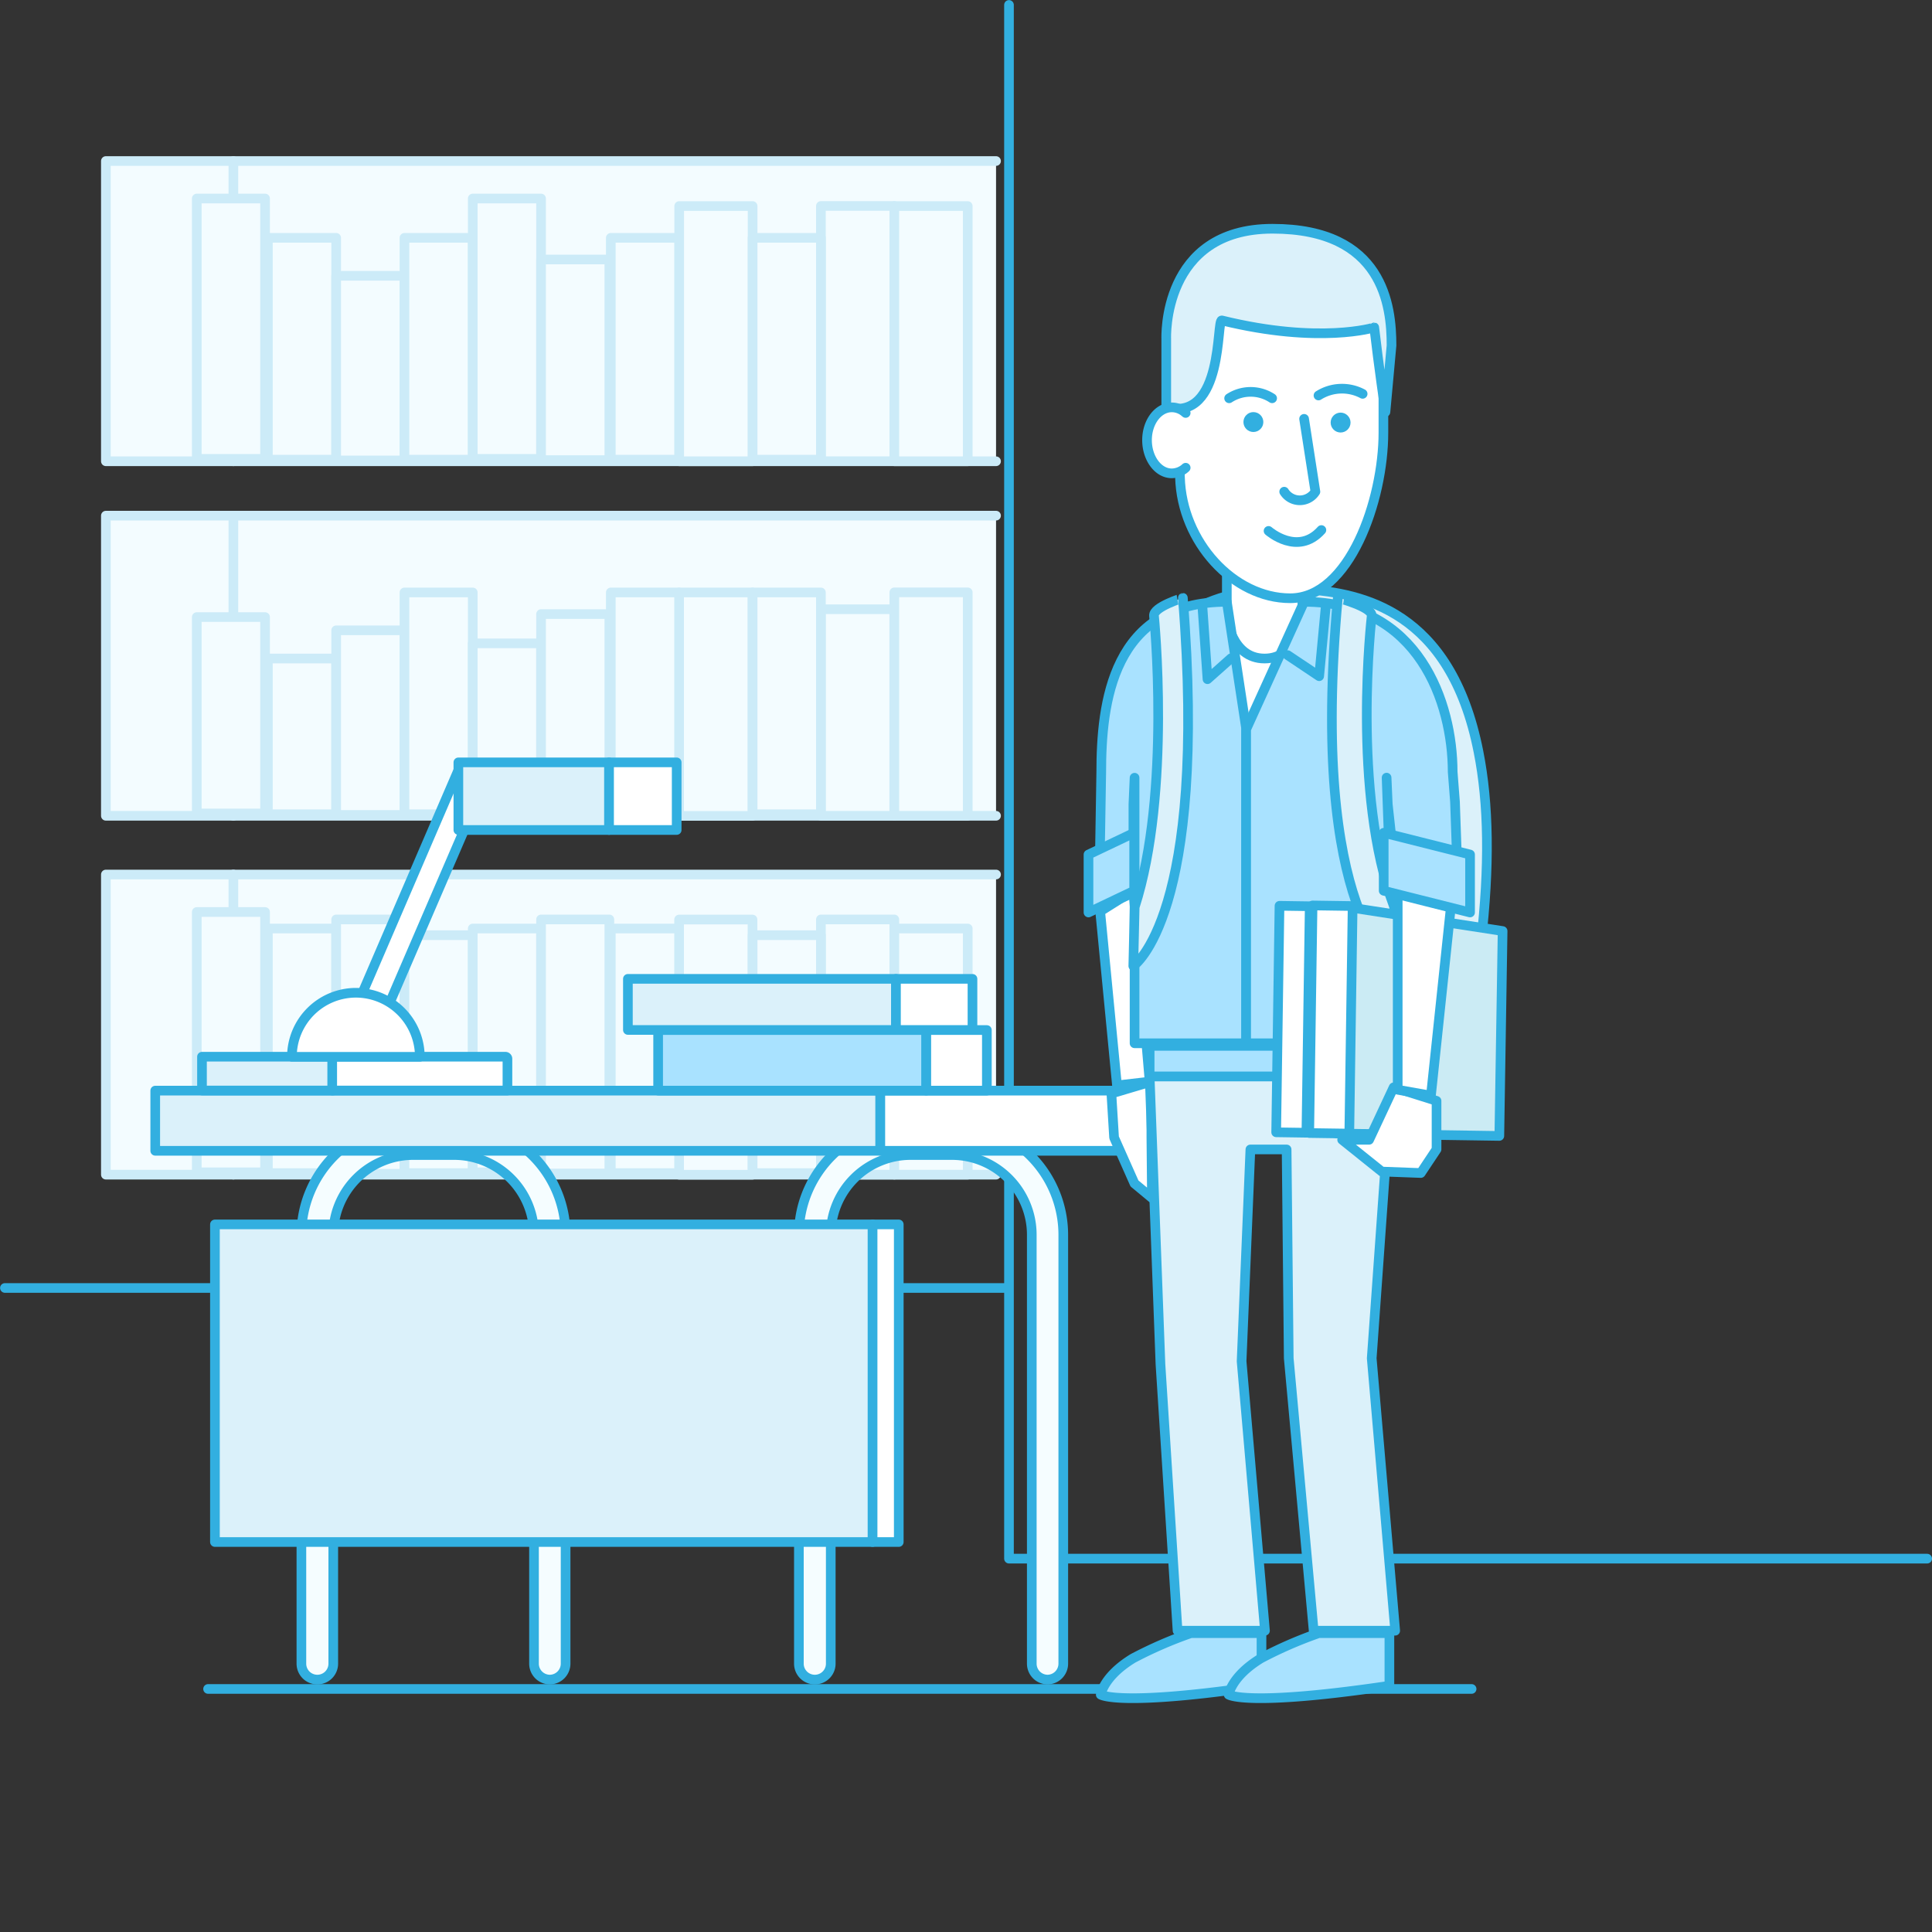 <svg id="Layer_1" data-name="Layer 1" xmlns="http://www.w3.org/2000/svg" viewBox="0 0 200 200"><rect x="0" y="0" width="200" height="200" fill="#333333" stroke="none"/><defs><style>.cls-1{fill:#f3fcff;stroke:#ccebf8;}.cls-1,.cls-2,.cls-4,.cls-5,.cls-6,.cls-7{stroke-linecap:round;stroke-linejoin:round;}.cls-2{fill:none;}.cls-2,.cls-3,.cls-4,.cls-5,.cls-6,.cls-7{stroke:#32afe0;}.cls-3{fill:#f5fdff;stroke-miterlimit:10;}.cls-4{fill:#dbf1fa;}.cls-5{fill:#fff;}.cls-6{fill:#a9e2ff;}.cls-7{fill:#cbebf4;}.cls-8{fill:#32afe0;}</style></defs><title>9001</title><polyline class="cls-1" points="103.11 16.67 10.96 16.67 10.96 47.75 103.11 47.75"/><line class="cls-1" x1="24.16" y1="16.67" x2="24.16" y2="47.75"/><rect class="cls-1" x="60.89" y="30.74" width="26.42" height="7.6" transform="translate(39.57 108.64) rotate(-90)"/><rect class="cls-1" x="75.57" y="30.74" width="26.42" height="7.6" transform="translate(54.24 123.31) rotate(-90)"/><rect class="cls-1" x="83.17" y="30.74" width="26.42" height="7.6" transform="translate(61.84 130.92) rotate(-90)"/><rect class="cls-1" x="27.73" y="24.62" width="7.07" height="22.96"/><rect class="cls-1" x="34.8" y="28.55" width="7.07" height="19.11"/><rect class="cls-1" x="41.87" y="24.62" width="7.07" height="22.96"/><rect class="cls-1" x="48.94" y="20.55" width="7.07" height="26.95"/><rect class="cls-1" x="20.37" y="20.55" width="7.07" height="26.95"/><rect class="cls-1" x="56.01" y="26.86" width="7.07" height="20.77"/><rect class="cls-1" x="63.23" y="24.62" width="7.07" height="22.96"/><rect class="cls-1" x="77.91" y="24.62" width="7.07" height="22.96"/><polyline class="cls-1" points="103.11 53.38 10.96 53.38 10.96 84.45 103.11 84.45"/><line class="cls-1" x1="24.16" y1="53.38" x2="24.16" y2="84.46"/><rect class="cls-1" x="62.54" y="69.09" width="23.13" height="7.6" transform="translate(1.21 147) rotate(-90)"/><rect class="cls-1" x="78.09" y="69.96" width="21.38" height="7.6" transform="translate(15.01 162.54) rotate(-90)"/><rect class="cls-1" x="84.82" y="69.09" width="23.13" height="7.6" transform="translate(23.49 169.27) rotate(-90)"/><rect class="cls-1" x="27.73" y="68.17" width="7.07" height="16.12"/><rect class="cls-1" x="34.8" y="65.25" width="7.07" height="19.11"/><rect class="cls-1" x="41.87" y="61.33" width="7.07" height="22.96"/><rect class="cls-1" x="48.94" y="66.6" width="7.07" height="17.61"/><rect class="cls-1" x="20.37" y="63.88" width="7.07" height="20.33"/><rect class="cls-1" x="56.01" y="63.57" width="7.07" height="20.77"/><rect class="cls-1" x="63.23" y="61.33" width="7.07" height="22.96"/><rect class="cls-1" x="77.91" y="61.33" width="7.07" height="22.96"/><polyline class="cls-1" points="103.11 90.53 10.96 90.53 10.96 121.6 103.11 121.6"/><line class="cls-1" x1="24.16" y1="90.53" x2="24.16" y2="121.6"/><rect class="cls-1" x="60.89" y="104.59" width="26.42" height="7.6" transform="translate(-34.29 182.5) rotate(-90)"/><rect class="cls-1" x="75.57" y="104.59" width="26.42" height="7.6" transform="translate(-19.61 197.17) rotate(-90)"/><rect class="cls-1" x="83.64" y="105.06" width="25.48" height="7.6" transform="translate(-12.48 205.24) rotate(-90)"/><rect class="cls-1" x="27.73" y="96.12" width="7.07" height="25.32"/><rect class="cls-1" x="34.8" y="95.18" width="7.07" height="26.33"/><rect class="cls-1" x="41.87" y="96.81" width="7.07" height="24.63"/><rect class="cls-1" x="48.94" y="96.12" width="7.07" height="25.24"/><rect class="cls-1" x="20.37" y="94.41" width="7.07" height="26.95"/><rect class="cls-1" x="56.01" y="95.18" width="7.07" height="26.3"/><rect class="cls-1" x="63.23" y="96.12" width="7.07" height="25.32"/><rect class="cls-1" x="77.91" y="96.81" width="7.07" height="24.63"/><line class="cls-2" x1="0.51" y1="133.33" x2="103.93" y2="133.33"/><line class="cls-2" x1="21.54" y1="174.84" x2="152.34" y2="174.84"/><polyline class="cls-2" points="199.5 161.35 104.45 161.35 104.45 0.51"/><path class="cls-3" d="M56.93,173.87a1.65,1.65,0,0,1-1.65-1.65v-44.4A8.26,8.26,0,0,0,47,119.57H42.75a8.26,8.26,0,0,0-8.25,8.25v44.4a1.65,1.65,0,1,1-3.3,0v-44.4a11.56,11.56,0,0,1,11.55-11.55H47a11.56,11.56,0,0,1,11.55,11.55v44.4A1.65,1.65,0,0,1,56.93,173.87Z"/><path class="cls-3" d="M108.46,173.87a1.65,1.65,0,0,1-1.65-1.65v-44.4a8.26,8.26,0,0,0-8.25-8.25H94.29A8.26,8.26,0,0,0,86,127.82v44.4a1.65,1.65,0,1,1-3.3,0v-44.4a11.56,11.56,0,0,1,11.55-11.55h4.27a11.56,11.56,0,0,1,11.55,11.55v44.4A1.65,1.65,0,0,1,108.46,173.87Z"/><rect class="cls-4" x="16.07" y="112.9" width="75.05" height="6.23"/><rect class="cls-4" x="22.25" y="126.75" width="68.08" height="32.88"/><rect class="cls-5" x="90.33" y="126.75" width="2.71" height="32.88"/><rect class="cls-5" x="91.13" y="112.9" width="32.67" height="6.23"/><rect class="cls-6" x="68.13" y="106.63" width="27.75" height="6.27"/><rect class="cls-5" x="95.89" y="106.63" width="6.27" height="6.27"/><rect class="cls-4" x="65" y="101.33" width="27.75" height="5.29"/><rect class="cls-5" x="92.75" y="101.33" width="7.92" height="5.29"/><polygon class="cls-5" points="38.82 107.34 36.02 106.27 47.53 79.54 50.34 80.61 38.82 107.34"/><polygon class="cls-4" points="34.48 112.89 20.91 112.89 20.91 112.2 20.91 110.13 20.91 109.39 34.48 109.39 34.48 112.89"/><path class="cls-5" d="M34.39,109.39H52.32a.21.21,0,0,1,.21.21v3.29a0,0,0,0,1,0,0H34.39a0,0,0,0,1,0,0v-3.5A0,0,0,0,1,34.39,109.39Z"/><path class="cls-5" d="M36.84,102.77a6.63,6.63,0,0,0-6.62,6.63H43.46A6.63,6.63,0,0,0,36.84,102.77Z"/><rect class="cls-4" x="47.45" y="78.92" width="15.6" height="7"/><rect class="cls-5" x="63.05" y="78.92" width="7" height="7"/><polygon class="cls-5" points="113.89 94.35 115.63 112.36 119.01 111.97 117.32 92.19 113.89 94.35"/><polygon class="cls-5" points="119.19 111.97 119.19 117.7 119.25 124.01 117.44 122.51 115.33 117.76 115.05 113.2 119.19 111.97"/><path class="cls-4" d="M135.28,61c5.55.46,14.86,2.06,17.77,16.81,1.07,5.39,1.17,11.89.25,19.8-3.5,30-32.51,0-32.51,0s-5.34-17.22-2.16-28.4C120.76,61.74,129.72,60.55,135.28,61Z"/><polygon class="cls-5" points="141.08 111.43 120.89 111.43 120.89 65.88 130.91 63.88 141.08 65.88 141.08 111.43"/><polygon class="cls-4" points="144.43 168.81 135.99 168.81 133.41 140.61 133.19 118.99 129.44 118.99 128.53 140.92 130.95 168.81 121.9 168.81 120.13 141.22 119.01 111.43 144.08 111.43 142 140.61 144.43 168.81"/><path class="cls-5" d="M134.82,63.85s-.44,4.32-3.91,4.32S127,63.85,127,63.85V58h7.83Z"/><path class="cls-6" d="M127,62.3l2,13.11V108H117.45V80.51l-.12,2.75v9.15L114,93.92l-.13-6,.13-7.94C114,72.81,115.11,62.3,127,62.3Z"/><path class="cls-6" d="M135,62.3l-6,13.2V108h15.54l-1-27.5.12,2.75,1,9.15L151,93.92,150.62,83l-.24-3.1C150.37,72.8,146.91,62.3,135,62.3Z"/><polyline class="cls-2" points="124.48 62.9 125 70.31 127.44 68.14"/><polyline class="cls-2" points="137.26 62.58 136.56 70 133.3 67.82"/><rect class="cls-6" x="119.01" y="108.27" width="23.72" height="3.16"/><polygon class="cls-6" points="112.68 94.46 117.41 92.21 117.41 86.21 112.68 88.46 112.68 94.46"/><path class="cls-6" d="M130.59,174.51v-5.45h-7.3a43.26,43.26,0,0,0-6,2.61c-3.07,1.87-3.34,3.76-3.34,3.76S115.84,176.7,130.59,174.51Z"/><path class="cls-6" d="M143.83,174.51v-5.45h-7.3a43.26,43.26,0,0,0-6,2.61c-3.07,1.87-3.34,3.76-3.34,3.76S129.07,176.7,143.83,174.51Z"/><path class="cls-4" d="M119.46,63.74s1.83,18.33-2,30.17l-.14,6.09s7.76-5.09,5.13-38.11C122.46,61.89,119.38,62.83,119.46,63.74Z"/><path class="cls-4" d="M142,63.74s-2.14,18.33,2.33,30.17l.16,6.09s-9-5.09-6-38.11C138.47,61.89,142.06,62.83,142,63.74Z"/><polygon class="cls-7" points="138.37 117.34 155.21 117.59 155.55 96.38 138.72 93.78 138.37 117.34"/><rect class="cls-5" x="135.69" y="93.77" width="4.15" height="23.56" transform="translate(273.98 213.1) rotate(-179.16)"/><rect class="cls-5" x="132.27" y="93.81" width="3.13" height="23.45" transform="translate(266.12 213) rotate(-179.16)"/><polygon class="cls-5" points="144.27 112.56 141.73 117.99 138.94 117.99 143.04 121.28 147.08 121.43 148.71 118.98 148.71 113.96 144.27 112.56"/><polygon class="cls-5" points="150.21 93.73 148.13 113.42 144.69 112.81 144.69 92.21 150.21 93.73"/><polygon class="cls-6" points="152.18 94.46 143.24 92.21 143.24 86.21 152.18 88.46 152.18 94.46"/><path class="cls-5" d="M133.56,61.93h0c6.13,0,9.65-10.16,9.65-17.15v-10c0-5.65-4.38-10.28-9.72-10.28H131.3c-5.35,0-9.72,4.62-9.72,10.28l.57,14.62C122.33,56.11,127.71,61.93,133.56,61.93Z"/><circle class="cls-8" cx="138.78" cy="43.75" r="1.03" transform="translate(9.71 110.94) rotate(-45)"/><circle class="cls-8" cx="129.75" cy="43.69" r="1.03"/><path class="cls-2" d="M136.79,54.87c-2.45,2.74-5.47.09-5.47.09"/><path class="cls-2" d="M132.94,50.9a1.91,1.91,0,0,0,3.23,0L135,43.36"/><path class="cls-4" d="M126.49,33.17c-.6-.15.26,10.52-5.76,9V35.07s-.49-11.39,11-11.39,12.32,8,12.32,12.08l-.63,6.89s-.72-4.92-1.16-8.76C142.31,33.9,136.62,35.66,126.49,33.17Z"/><path class="cls-2" d="M141.06,40.77a4.55,4.55,0,0,0-4.57.17"/><path class="cls-2" d="M127.24,41.23a4.06,4.06,0,0,1,4.45,0"/><path class="cls-5" d="M122.74,42.75l-.21-.17a2.09,2.09,0,0,0-1.22-.41c-1.42,0-2.57,1.52-2.57,3.39S119.88,49,121.3,49a2.15,2.15,0,0,0,1.44-.58"/></svg>
